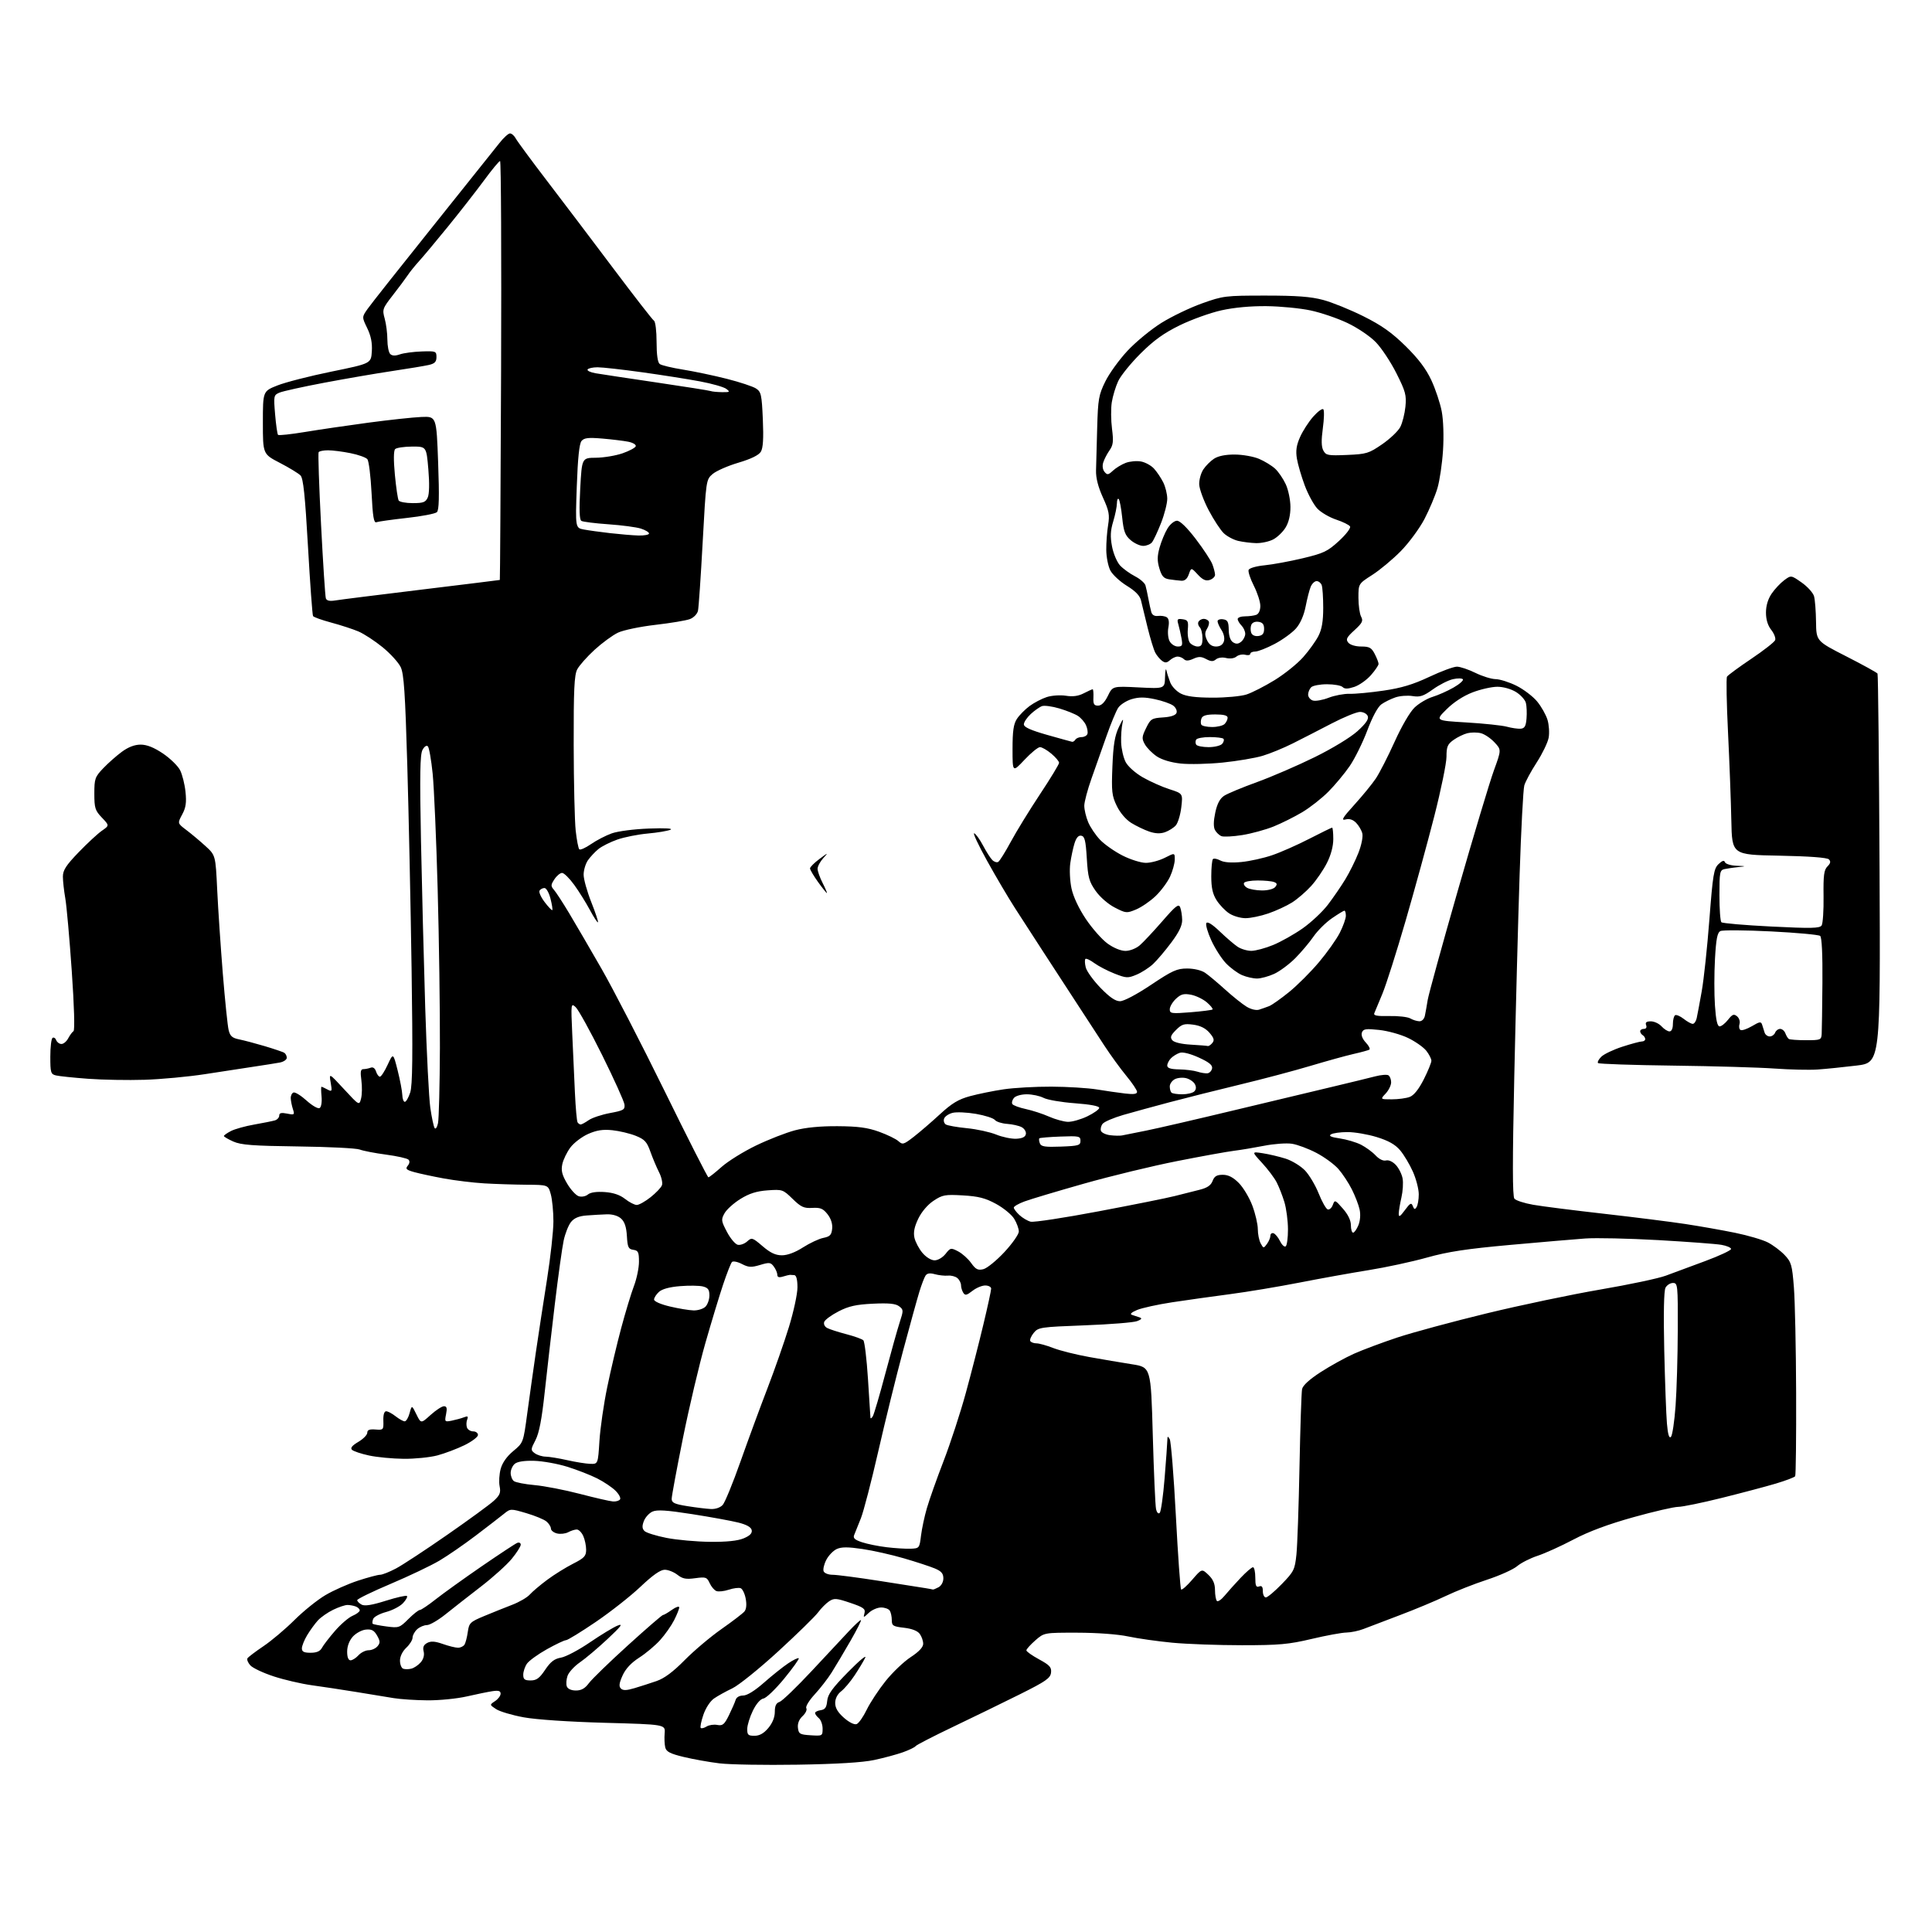 <?xml version="1.0" encoding="UTF-8" standalone="no"?>
<svg 
  version="1.1" 
  xmlns="http://www.w3.org/2000/svg" 
  xmlns:xlink="http://www.w3.org/1999/xlink" 
  xmlns:svg="http://www.w3.org/2000/svg"
  xmlns:rdf="http://www.w3.org/1999/02/22-rdf-syntax-ns#"
  xmlns:cc="http://creativecommons.org/ns#"
  xmlns:dc="http://purl.org/dc/elements/1.1/"
  viewBox="0 0 768 768"
  width="768"
  height="768"
>
<style>svg {background-color: white; }</style>"
<path stroke="none" fill="black" fill-rule="evenodd" d="M317.00,701.49C304.07,701.70 290.12,701.46 286.00,700.96C281.88,700.46 275.46,699.31 271.74,698.41C266.40,697.12 264.87,696.33 264.45,694.64C264.16,693.46 264.05,690.92 264.21,689.00C264.50,685.50 264.50,685.50 240.50,684.84C226.22,684.45 213.13,683.57 208.18,682.66C203.60,681.82 198.67,680.36 197.22,679.41C194.59,677.68 194.59,677.68 196.79,676.22C198.01,675.42 199.00,674.09 199.00,673.27C199.00,672.16 198.18,671.91 195.75,672.27C193.96,672.54 189.35,673.49 185.50,674.37C181.65,675.25 174.68,675.94 170.00,675.91C165.32,675.88 159.25,675.48 156.50,675.03C153.75,674.57 147.00,673.47 141.50,672.57C136.00,671.68 128.12,670.48 124.00,669.92C119.88,669.36 113.06,667.78 108.87,666.41C104.67,665.04 100.46,663.06 99.52,662.02C98.58,660.98 98.06,659.71 98.37,659.20C98.69,658.70 101.54,656.53 104.72,654.39C107.90,652.25 113.44,647.58 117.04,644.00C120.63,640.42 126.17,635.97 129.34,634.10C132.51,632.22 138.33,629.64 142.27,628.35C146.21,627.06 150.17,626.00 151.07,626.00C151.97,626.00 154.82,624.87 157.42,623.49C160.01,622.12 169.19,616.09 177.82,610.09C186.44,604.10 194.79,598.01 196.36,596.54C198.72,594.35 199.12,593.34 198.61,590.81C198.27,589.11 198.46,586.02 199.02,583.93C199.68,581.48 201.45,578.96 204.03,576.82C208.02,573.50 208.02,573.50 209.57,562.00C210.43,555.67 211.98,544.65 213.02,537.50C214.07,530.35 216.06,517.30 217.46,508.50C218.85,499.70 219.99,489.35 219.99,485.50C219.99,481.65 219.52,476.81 218.95,474.75C217.91,471.00 217.91,471.00 209.20,470.95C204.42,470.91 196.90,470.67 192.50,470.41C188.10,470.15 180.90,469.27 176.50,468.47C172.10,467.66 166.78,466.52 164.68,465.94C161.47,465.04 161.06,464.63 162.09,463.39C162.85,462.47 162.96,461.56 162.38,460.98C161.86,460.46 157.85,459.56 153.47,458.98C149.09,458.40 144.38,457.49 143.00,456.96C141.62,456.43 130.60,455.88 118.50,455.73C100.52,455.50 95.81,455.14 92.75,453.78C90.69,452.86 89.00,451.87 89.00,451.58C89.00,451.29 90.26,450.40 91.79,449.61C93.33,448.81 97.49,447.65 101.04,447.03C104.59,446.41 108.29,445.66 109.25,445.38C110.21,445.10 111.00,444.23 111.00,443.46C111.00,442.42 111.81,442.21 114.11,442.67C117.05,443.26 117.18,443.16 116.44,440.90C116.01,439.58 115.62,437.65 115.58,436.60C115.53,435.56 116.03,434.52 116.68,434.29C117.33,434.06 119.68,435.52 121.89,437.52C124.13,439.54 126.43,440.85 127.06,440.47C127.70,440.07 128.03,438.09 127.82,435.88C127.61,433.75 127.60,432.00 127.79,432.00C127.98,432.00 129.03,432.48 130.12,433.07C131.99,434.07 132.07,433.90 131.45,430.32C130.78,426.50 130.78,426.50 136.79,433.00C142.80,439.50 142.80,439.50 143.53,436.68C143.93,435.13 143.98,431.87 143.65,429.43C143.18,426.01 143.36,425.00 144.44,425.00C145.21,425.00 146.51,424.74 147.33,424.43C148.27,424.07 149.06,424.62 149.48,425.93C149.84,427.07 150.53,428.00 151.02,428.00C151.51,428.00 152.90,425.86 154.10,423.25C156.30,418.50 156.30,418.50 158.07,425.50C159.04,429.35 159.87,433.74 159.92,435.25C159.96,436.76 160.42,438.00 160.92,438.00C161.43,438.00 162.39,436.34 163.06,434.31C163.99,431.51 164.12,419.69 163.61,385.06C163.24,360.00 162.47,323.53 161.90,304.01C161.06,275.37 160.56,267.88 159.29,265.20C158.42,263.37 155.19,259.82 152.11,257.30C149.02,254.78 144.70,251.96 142.50,251.02C140.30,250.09 135.44,248.50 131.71,247.50C127.98,246.50 124.70,245.33 124.44,244.90C124.17,244.46 123.27,232.05 122.43,217.31C121.27,196.85 120.56,190.14 119.46,189.00C118.66,188.18 114.97,185.93 111.25,184.00C104.50,180.50 104.50,180.50 104.50,168.01C104.50,155.51 104.50,155.51 110.26,153.23C113.42,151.97 123.10,149.49 131.76,147.72C147.50,144.50 147.50,144.50 147.81,139.68C148.02,136.31 147.47,133.55 145.98,130.45C143.84,126.04 143.84,126.04 146.14,122.77C147.40,120.97 159.02,106.27 171.97,90.11C184.91,73.94 196.85,59.00 198.50,56.90C200.15,54.79 202.05,53.06 202.71,53.04C203.38,53.02 204.43,53.93 205.03,55.06C205.64,56.19 211.20,63.73 217.38,71.81C223.57,79.89 235.45,95.58 243.78,106.67C252.11,117.76 259.39,127.13 259.96,127.48C260.54,127.83 261.00,131.62 261.00,135.94C261.00,141.02 261.44,144.08 262.25,144.70C262.94,145.22 267.10,146.22 271.50,146.92C275.90,147.63 283.73,149.27 288.89,150.58C294.06,151.89 299.29,153.62 300.53,154.43C302.56,155.76 302.81,156.88 303.24,166.70C303.57,174.36 303.34,178.10 302.44,179.58C301.62,180.94 298.54,182.44 293.53,183.93C289.33,185.17 284.71,187.20 283.28,188.43C280.68,190.67 280.68,190.73 279.32,215.59C278.58,229.29 277.74,241.53 277.46,242.79C277.17,244.07 275.76,245.52 274.25,246.10C272.77,246.66 266.59,247.69 260.53,248.39C254.46,249.09 247.77,250.49 245.66,251.49C243.55,252.49 239.36,255.56 236.36,258.30C233.36,261.05 230.25,264.55 229.45,266.10C228.28,268.35 228.01,274.23 228.05,296.20C228.08,311.22 228.44,326.52 228.85,330.21C229.26,333.91 229.90,337.24 230.28,337.61C230.66,337.99 232.75,337.06 234.93,335.55C237.11,334.04 240.83,332.11 243.20,331.27C245.61,330.41 252.10,329.57 258.00,329.36C264.44,329.12 267.73,329.31 266.50,329.84C265.40,330.32 261.34,330.99 257.47,331.34C253.60,331.69 248.17,332.77 245.40,333.74C242.63,334.71 239.26,336.40 237.90,337.50C236.54,338.60 234.66,340.61 233.71,341.97C232.77,343.33 232.00,345.91 232.00,347.70C232.00,349.48 233.37,354.39 235.04,358.60C236.71,362.81 237.91,366.42 237.70,366.63C237.49,366.84 236.06,364.65 234.51,361.76C232.96,358.86 230.15,354.36 228.26,351.75C226.37,349.14 224.20,347.00 223.44,347.00C222.67,347.00 221.30,348.14 220.39,349.53C218.91,351.78 218.90,352.23 220.25,353.78C221.07,354.72 223.77,358.88 226.24,363.00C228.71,367.12 234.48,377.02 239.06,385.00C243.65,392.98 254.96,414.91 264.21,433.75C273.45,452.59 281.28,468.00 281.60,468.00C281.93,468.00 284.29,466.14 286.85,463.86C289.41,461.59 295.55,457.77 300.50,455.38C305.45,452.99 312.43,450.26 316.00,449.32C320.28,448.19 326.08,447.63 333.00,447.68C341.07,447.73 344.87,448.24 349.43,449.88C352.69,451.06 356.16,452.74 357.14,453.63C358.79,455.12 359.22,455.00 363.21,451.91C365.57,450.08 370.25,446.06 373.60,442.97C378.39,438.56 380.97,437.00 385.60,435.74C388.85,434.86 394.88,433.63 399.00,433.02C403.12,432.41 411.68,431.93 418.00,431.96C424.32,431.99 432.43,432.49 436.00,433.07C439.57,433.66 444.64,434.38 447.25,434.69C450.62,435.09 452.00,434.90 452.00,434.04C452.00,433.37 450.08,430.50 447.73,427.66C445.38,424.82 441.41,419.35 438.90,415.50C436.40,411.65 431.41,404.00 427.82,398.50C424.23,393.00 418.37,384.00 414.80,378.50C411.23,373.00 406.14,365.12 403.48,361.00C400.82,356.88 395.83,348.41 392.38,342.18C388.93,335.96 386.62,331.04 387.26,331.25C387.89,331.46 389.46,333.63 390.75,336.07C392.04,338.51 393.70,341.12 394.45,341.87C395.20,342.62 396.26,342.95 396.82,342.61C397.38,342.27 399.63,338.65 401.83,334.58C404.03,330.50 409.24,322.02 413.41,315.73C417.59,309.43 421.00,303.81 421.00,303.23C421.00,302.65 419.62,301.01 417.92,299.59C416.23,298.17 414.20,297.00 413.41,297.00C412.62,297.00 409.84,299.27 407.24,302.04C402.50,307.08 402.50,307.08 402.50,297.75C402.50,290.60 402.90,287.81 404.23,285.78C405.18,284.32 407.43,282.03 409.23,280.69C411.03,279.35 414.13,277.73 416.12,277.09C418.11,276.45 421.52,276.22 423.71,276.57C426.47,277.01 428.65,276.71 430.80,275.60C432.51,274.72 434.10,274.00 434.35,274.00C434.59,274.00 434.73,275.46 434.65,277.25C434.53,279.88 434.88,280.50 436.50,280.50C437.83,280.50 439.13,279.20 440.40,276.61C442.29,272.73 442.29,272.73 452.65,273.26C463.00,273.78 463.00,273.78 463.12,269.14C463.18,266.59 463.43,265.40 463.67,266.50C463.91,267.60 464.60,269.76 465.20,271.30C465.79,272.84 467.68,274.82 469.38,275.70C471.58,276.83 475.27,277.31 481.99,277.33C487.22,277.35 493.30,276.78 495.50,276.07C497.70,275.36 502.74,272.78 506.70,270.35C510.66,267.91 515.77,263.80 518.05,261.21C520.34,258.62 523.06,254.83 524.10,252.79C525.46,250.13 526.00,246.97 526.00,241.62C526.00,237.52 525.73,233.45 525.39,232.58C525.06,231.71 524.15,231.00 523.37,231.00C522.59,231.00 521.54,232.01 521.02,233.25C520.51,234.49 519.60,238.01 519.01,241.08C518.33,244.58 516.91,247.83 515.21,249.78C513.72,251.49 509.90,254.27 506.73,255.95C503.55,257.63 500.07,259.00 498.98,259.00C497.89,259.00 497.00,259.41 497.00,259.91C497.00,260.40 496.10,260.58 494.99,260.29C493.89,260.00 492.32,260.32 491.51,260.99C490.64,261.72 488.95,261.95 487.42,261.57C485.91,261.19 484.20,261.42 483.37,262.11C482.25,263.04 481.39,263.01 479.47,261.99C477.52,260.94 476.47,260.92 474.36,261.88C472.50,262.73 471.38,262.78 470.65,262.05C470.07,261.47 468.94,261.00 468.13,261.00C467.32,261.00 465.95,261.64 465.08,262.42C463.85,263.53 463.15,263.59 461.91,262.67C461.04,262.03 459.84,260.58 459.24,259.45C458.64,258.33 457.26,253.83 456.18,249.45C455.10,245.08 453.93,240.25 453.58,238.73C453.14,236.81 451.41,235.00 447.95,232.87C445.20,231.18 442.24,228.43 441.37,226.76C440.51,225.08 439.78,221.42 439.76,218.61C439.73,215.80 440.06,211.36 440.49,208.74C441.15,204.65 440.86,203.10 438.42,197.74C436.52,193.56 435.61,190.01 435.69,187.00C435.76,184.53 435.96,176.88 436.15,170.00C436.47,158.64 436.76,156.97 439.37,151.66C440.94,148.45 444.93,142.94 448.23,139.41C451.53,135.88 457.58,130.91 461.67,128.36C465.76,125.81 473.02,122.32 477.81,120.61C486.20,117.61 487.07,117.50 503.00,117.50C515.54,117.50 521.06,117.92 526.00,119.24C529.58,120.20 536.77,123.12 542.00,125.73C549.21,129.33 553.24,132.18 558.73,137.57C563.81,142.57 566.85,146.58 568.97,151.12C570.63,154.67 572.49,160.26 573.11,163.54C573.77,167.04 573.98,173.44 573.62,179.04C573.29,184.29 572.30,191.04 571.41,194.04C570.53,197.04 568.20,202.57 566.24,206.33C564.27,210.09 560.03,215.84 556.82,219.10C553.60,222.37 548.50,226.62 545.48,228.55C540.00,232.06 540.00,232.06 540.00,237.60C540.00,240.64 540.48,244.03 541.06,245.12C541.97,246.81 541.56,247.63 538.41,250.52C535.27,253.39 534.89,254.16 535.97,255.46C536.71,256.36 538.85,257.00 541.10,257.00C544.35,257.00 545.19,257.46 546.47,259.95C547.31,261.57 548.00,263.36 548.00,263.92C548.00,264.47 546.63,266.49 544.95,268.40C543.27,270.31 540.31,272.40 538.36,273.05C535.77,273.90 534.52,273.92 533.71,273.11C533.10,272.50 530.31,272.00 527.50,272.00C524.69,272.00 521.86,272.54 521.20,273.20C520.54,273.86 520.00,275.18 520.00,276.13C520.00,277.09 520.85,278.14 521.89,278.47C522.93,278.80 525.74,278.30 528.14,277.37C530.54,276.44 534.30,275.74 536.50,275.80C538.70,275.87 544.77,275.30 550.00,274.53C557.07,273.50 561.71,272.10 568.15,269.07C572.90,266.83 577.85,265.00 579.15,265.01C580.44,265.01 583.75,266.13 586.50,267.48C589.25,268.83 592.87,269.95 594.55,269.97C596.23,269.99 599.95,271.17 602.81,272.59C605.66,274.01 609.37,276.83 611.03,278.84C612.69,280.85 614.55,284.14 615.16,286.15C615.76,288.16 615.97,291.37 615.61,293.28C615.25,295.20 613.10,299.63 610.84,303.13C608.57,306.63 606.36,310.73 605.93,312.24C605.50,313.75 604.66,329.72 604.07,347.74C603.47,365.76 602.52,401.81 601.95,427.85C601.21,461.86 601.22,475.56 602.00,476.50C602.60,477.22 605.97,478.31 609.49,478.92C613.01,479.54 625.70,481.15 637.70,482.50C649.69,483.86 664.23,485.69 670.00,486.57C675.77,487.45 684.66,489.02 689.74,490.06C694.83,491.10 700.68,492.82 702.74,493.88C704.81,494.95 707.81,497.20 709.41,498.88C712.07,501.68 712.40,502.82 713.10,511.73C713.53,517.10 713.93,536.02 713.99,553.76C714.05,571.50 713.88,586.38 713.61,586.82C713.34,587.25 709.83,588.58 705.81,589.78C701.79,590.97 692.12,593.53 684.32,595.47C676.52,597.41 668.77,599.00 667.10,599.00C665.43,599.00 657.41,600.85 649.28,603.12C639.32,605.90 631.57,608.78 625.50,611.98C620.55,614.59 614.12,617.50 611.22,618.45C608.31,619.40 604.65,621.26 603.08,622.58C601.52,623.90 596.11,626.33 591.06,627.98C586.02,629.63 578.66,632.53 574.70,634.43C570.74,636.33 562.55,639.75 556.50,642.03C550.45,644.31 543.92,646.80 542.00,647.55C540.08,648.30 537.03,648.93 535.24,648.96C533.45,648.98 527.22,650.12 521.40,651.50C512.27,653.66 508.48,654.00 493.66,654.00C484.22,654.00 471.77,653.55 466.00,653.00C460.23,652.45 452.35,651.34 448.50,650.52C444.37,649.64 436.09,649.03 428.28,649.02C415.07,649.00 415.07,649.00 411.53,652.10C409.59,653.81 408.00,655.58 408.00,656.04C408.00,656.50 410.27,658.11 413.05,659.62C417.31,661.94 418.05,662.77 417.80,664.92C417.54,667.10 415.72,668.37 405.45,673.49C398.82,676.79 386.89,682.61 378.95,686.40C371.00,690.20 364.26,693.67 363.96,694.12C363.66,694.57 361.41,695.66 358.96,696.54C356.51,697.42 351.35,698.81 347.50,699.63C342.85,700.62 332.61,701.24 317.00,701.49zM299.91,690.00C301.93,690.00 303.61,689.06 305.41,686.92C307.07,684.95 308.00,682.64 308.00,680.49C308.00,678.09 308.53,676.97 309.88,676.54C310.91,676.21 316.64,670.69 322.63,664.28C328.61,657.86 335.32,650.67 337.55,648.31C339.78,645.94 341.88,644.00 342.22,644.00C342.56,644.00 340.70,647.71 338.09,652.25C335.47,656.79 332.10,662.47 330.58,664.87C329.07,667.27 326.03,671.18 323.83,673.57C321.62,675.97 320.14,678.41 320.52,679.03C320.90,679.65 320.24,681.06 319.05,682.17C317.64,683.48 316.99,685.12 317.19,686.84C317.47,689.25 317.94,689.53 322.25,689.80C326.91,690.10 327.00,690.05 327.00,687.18C327.00,685.56 326.32,683.68 325.50,683.00C324.68,682.32 324.00,681.39 324.00,680.95C324.00,680.50 325.01,680.00 326.25,679.82C327.99,679.57 328.57,678.74 328.82,676.14C329.07,673.50 330.84,671.06 337.14,664.64C341.54,660.16 344.59,657.62 343.92,659.00C343.25,660.38 341.36,663.52 339.71,666.00C338.07,668.48 335.66,671.33 334.36,672.33C332.87,673.49 332.00,675.21 332.00,676.98C332.00,678.94 333.06,680.72 335.50,682.87C337.57,684.68 339.62,685.70 340.53,685.35C341.37,685.03 343.17,682.46 344.54,679.63C345.91,676.81 349.29,671.68 352.05,668.23C354.82,664.78 359.30,660.51 362.02,658.73C365.27,656.61 366.97,654.80 366.98,653.44C366.99,652.31 366.38,650.54 365.62,649.50C364.74,648.29 362.51,647.42 359.37,647.06C354.99,646.56 354.50,646.25 354.50,644.00C354.50,642.62 354.14,640.94 353.69,640.25C353.25,639.56 351.70,639.00 350.26,639.00C348.81,639.00 346.62,639.95 345.38,641.11C343.20,643.16 343.14,643.17 343.65,641.24C344.09,639.54 343.24,638.93 338.00,637.16C332.50,635.30 331.58,635.23 329.61,636.52C328.39,637.32 326.41,639.31 325.20,640.95C323.99,642.59 316.85,649.56 309.34,656.45C301.82,663.34 293.61,669.96 291.09,671.15C288.56,672.35 285.30,674.16 283.84,675.17C282.31,676.23 280.51,678.98 279.60,681.67C278.72,684.24 278.25,686.58 278.55,686.88C278.85,687.18 279.89,686.93 280.87,686.32C281.84,685.71 283.76,685.42 285.14,685.69C287.27,686.09 287.94,685.54 289.77,681.83C290.94,679.45 292.13,676.71 292.42,675.75C292.73,674.70 293.92,674.00 295.41,674.00C296.96,674.00 300.05,672.09 303.69,668.88C306.89,666.06 311.20,662.62 313.27,661.23C315.34,659.84 317.25,658.92 317.51,659.18C317.77,659.44 315.17,663.07 311.74,667.26C308.31,671.44 304.60,675.01 303.50,675.18C302.28,675.38 300.63,677.26 299.29,680.00C298.08,682.48 297.06,685.74 297.04,687.25C297.01,689.63 297.39,690.00 299.91,690.00zM228.94,672.00C231.09,672.00 232.55,671.18 234.08,669.10C235.26,667.50 242.22,660.75 249.55,654.10C256.88,647.44 263.17,642.00 263.53,642.00C263.90,642.00 265.50,641.07 267.10,639.93C268.69,638.79 270.00,638.36 270.00,638.97C270.00,639.58 269.08,641.88 267.96,644.08C266.83,646.29 264.33,649.84 262.40,651.97C260.47,654.11 256.73,657.25 254.09,658.94C250.89,660.99 248.69,663.36 247.48,666.04C246.13,669.05 245.95,670.35 246.80,671.20C247.65,672.05 249.02,672.02 252.22,671.07C254.57,670.37 258.52,669.10 261.00,668.24C264.09,667.18 267.58,664.58 272.16,659.93C275.82,656.22 282.40,650.66 286.78,647.59C291.16,644.52 295.28,641.37 295.93,640.58C296.68,639.68 296.87,637.81 296.43,635.50C296.06,633.49 295.15,631.61 294.41,631.33C293.68,631.05 291.56,631.32 289.69,631.94C287.83,632.55 285.62,632.79 284.79,632.47C283.95,632.15 282.74,630.73 282.10,629.31C281.01,626.94 280.57,626.79 276.36,627.36C272.69,627.87 271.31,627.60 269.27,625.99C267.87,624.90 265.61,624.00 264.23,624.00C262.52,624.00 259.50,626.12 254.61,630.75C250.70,634.46 242.69,640.76 236.82,644.75C230.95,648.74 225.63,652.00 224.99,652.00C224.35,652.00 220.94,653.62 217.41,655.59C213.88,657.56 210.32,660.14 209.49,661.31C208.67,662.49 208.00,664.47 208.00,665.72C208.00,667.57 208.55,668.00 210.93,668.00C213.27,668.00 214.45,667.14 216.71,663.76C218.88,660.53 220.39,659.38 223.03,658.93C224.94,658.60 230.10,655.87 234.50,652.86C238.90,649.86 243.85,646.86 245.50,646.20C247.84,645.26 246.95,646.44 241.50,651.54C237.65,655.14 232.71,659.32 230.51,660.82C228.32,662.33 226.12,664.73 225.61,666.16C225.11,667.59 224.98,669.49 225.32,670.38C225.70,671.38 227.10,672.00 228.94,672.00zM163.50,663.32C164.60,663.05 166.28,661.92 167.24,660.81C168.34,659.54 168.77,657.94 168.41,656.48C167.99,654.80 168.38,653.87 169.82,653.09C171.31,652.30 172.91,652.41 176.04,653.51C178.35,654.33 181.07,655.00 182.07,655.00C183.07,655.00 184.23,654.44 184.66,653.75C185.08,653.06 185.67,650.79 185.96,648.69C186.47,645.13 186.89,644.73 192.50,642.39C195.80,641.02 200.80,639.01 203.61,637.93C206.43,636.85 209.58,635.01 210.61,633.85C211.65,632.68 214.77,630.05 217.54,627.99C220.31,625.93 224.93,623.06 227.79,621.61C232.29,619.33 233.00,618.56 233.00,616.03C233.00,614.42 232.48,611.95 231.84,610.55C231.20,609.15 230.05,608.00 229.27,608.00C228.50,608.00 226.96,608.49 225.84,609.09C224.73,609.68 222.73,609.90 221.41,609.57C220.08,609.23 219.00,608.37 219.00,607.64C219.00,606.91 218.21,605.64 217.25,604.83C216.29,604.01 212.67,602.52 209.21,601.50C202.93,599.66 202.93,599.66 200.21,601.86C198.72,603.07 193.72,606.92 189.10,610.43C184.48,613.94 177.98,618.42 174.65,620.39C171.32,622.36 162.61,626.51 155.29,629.61C147.98,632.70 142.00,635.62 142.00,636.08C142.00,636.55 142.79,637.35 143.75,637.87C144.97,638.52 147.87,638.06 153.35,636.33C157.66,634.97 161.45,634.12 161.77,634.43C162.08,634.75 161.38,636.03 160.20,637.29C159.02,638.54 156.00,640.12 153.49,640.79C150.99,641.46 148.67,642.70 148.34,643.55C148.02,644.39 147.93,645.26 148.14,645.48C148.36,645.69 150.83,646.17 153.62,646.54C158.51,647.19 158.86,647.08 162.32,643.61C164.31,641.62 166.36,640.00 166.88,640.00C167.40,640.00 170.22,638.10 173.16,635.78C176.10,633.46 184.30,627.57 191.39,622.69C198.48,617.82 204.89,613.59 205.64,613.31C206.39,613.02 207.00,613.35 207.00,614.04C207.00,614.73 205.40,617.25 203.44,619.64C201.48,622.03 195.97,627.00 191.19,630.68C186.41,634.36 180.09,639.31 177.14,641.68C174.18,644.06 170.84,646.00 169.71,646.00C168.58,646.00 166.83,646.74 165.83,647.65C164.82,648.57 164.00,650.06 164.00,650.98C164.00,651.90 162.88,653.71 161.50,655.00C160.01,656.40 159.00,658.46 159.00,660.09C159.00,661.60 159.56,663.06 160.25,663.33C160.94,663.60 162.40,663.60 163.50,663.32zM139.35,660.00C140.08,660.00 141.50,659.10 142.50,658.00C143.50,656.90 145.31,656.00 146.53,656.00C147.75,656.00 149.35,655.28 150.08,654.40C151.18,653.07 151.15,652.37 149.89,650.15C148.70,648.08 147.73,647.56 145.43,647.79C143.82,647.94 141.49,649.21 140.25,650.59C138.84,652.17 138.00,654.40 138.00,656.56C138.00,658.77 138.48,660.00 139.35,660.00zM123.46,657.00C125.87,657.00 127.25,656.41 127.97,655.05C128.54,653.98 130.88,650.94 133.17,648.30C135.45,645.66 138.60,642.96 140.16,642.30C141.72,641.64 143.00,640.67 143.00,640.16C143.00,639.64 142.29,638.94 141.42,638.61C140.55,638.27 139.06,638.00 138.11,638.00C137.15,638.00 134.60,638.86 132.44,639.91C130.27,640.96 127.53,642.87 126.35,644.16C125.18,645.45 123.26,648.08 122.11,650.00C120.95,651.92 120.01,654.29 120.00,655.25C120.00,656.58 120.83,657.00 123.46,657.00zM486.80,634.32C488.08,632.77 490.93,629.59 493.14,627.25C495.35,624.91 497.57,623.00 498.08,623.00C498.59,623.00 499.00,624.85 499.00,627.11C499.00,630.35 499.32,631.09 500.50,630.64C501.58,630.22 502.00,630.75 502.00,632.53C502.00,633.89 502.54,635.00 503.19,635.00C503.85,635.00 506.70,632.61 509.53,629.69C514.35,624.72 514.72,623.97 515.35,617.95C515.72,614.42 516.27,598.70 516.57,583.02C516.88,567.33 517.34,553.47 517.59,552.21C517.89,550.73 520.50,548.34 525.00,545.43C528.81,542.97 534.76,539.68 538.22,538.13C541.67,536.59 549.45,533.68 555.50,531.67C561.55,529.67 577.52,525.35 591.00,522.08C604.48,518.81 624.79,514.55 636.15,512.61C647.51,510.67 659.21,508.20 662.15,507.11C665.09,506.02 672.15,503.41 677.83,501.30C683.52,499.19 688.15,497.02 688.13,496.48C688.10,495.94 686.38,495.20 684.29,494.84C682.21,494.47 670.89,493.63 659.15,492.96C647.41,492.30 634.36,492.01 630.15,492.32C625.94,492.62 612.48,493.78 600.24,494.88C582.97,496.44 575.56,497.57 567.24,499.90C561.33,501.56 550.88,503.81 544.00,504.91C537.12,506.01 524.75,508.24 516.50,509.86C508.25,511.47 495.88,513.54 489.00,514.44C482.12,515.34 471.77,516.80 466.00,517.67C460.23,518.55 453.93,519.93 452.00,520.74C449.72,521.71 449.02,522.39 450.00,522.69C450.82,522.95 452.18,523.39 453.00,523.68C454.10,524.06 453.83,524.46 452.00,525.17C450.62,525.71 441.24,526.46 431.15,526.84C413.53,527.51 412.71,527.63 410.90,529.87C409.86,531.16 409.26,532.61 409.56,533.10C409.87,533.60 410.97,534.00 412.02,534.00C413.07,534.00 416.08,534.84 418.71,535.87C421.35,536.89 427.77,538.50 433.00,539.44C438.23,540.38 445.88,541.67 450.00,542.32C457.50,543.50 457.50,543.50 458.25,570.50C458.66,585.35 459.25,598.58 459.55,599.89C459.88,601.31 460.48,601.92 461.01,601.39C461.50,600.90 462.38,594.69 462.95,587.60C463.53,580.51 464.01,573.76 464.03,572.60C464.06,570.84 464.21,570.76 464.98,572.07C465.49,572.94 466.59,586.61 467.42,602.46C468.25,618.31 469.20,631.53 469.51,631.84C469.83,632.16 471.81,630.42 473.91,627.98C477.74,623.54 477.74,623.54 480.35,626.02C482.21,627.78 482.97,629.53 482.98,632.08C482.99,634.05 483.33,636.00 483.74,636.41C484.15,636.81 485.52,635.87 486.80,634.32zM370.82,631.86C370.99,631.94 372.00,631.53 373.07,630.96C374.19,630.36 375.00,628.88 375.00,627.41C375.00,625.49 374.19,624.56 371.57,623.47C369.68,622.68 364.17,620.87 359.32,619.46C354.47,618.04 347.04,616.37 342.82,615.75C337.06,614.90 334.51,614.90 332.62,615.76C331.23,616.40 329.37,618.32 328.48,620.05C327.58,621.77 327.10,623.81 327.40,624.59C327.70,625.38 329.29,626.00 331.00,626.00C332.68,626.00 341.14,627.11 349.78,628.46C358.43,629.82 366.62,631.10 368.00,631.33C369.38,631.55 370.64,631.79 370.82,631.86zM362.00,615.64C365.43,615.50 365.51,615.40 366.11,610.48C366.45,607.71 367.50,602.76 368.46,599.48C369.41,596.19 372.39,587.77 375.09,580.78C377.79,573.78 381.76,561.63 383.91,553.78C386.06,545.92 389.21,533.65 390.91,526.50C392.62,519.35 394.01,512.94 394.00,512.25C394.00,511.56 392.94,511.00 391.63,511.00C390.33,511.00 388.04,511.97 386.54,513.15C384.28,514.92 383.65,515.06 382.92,513.90C382.43,513.13 382.02,511.77 382.02,510.87C382.01,509.98 381.35,508.70 380.55,508.04C379.76,507.38 378.07,506.95 376.80,507.08C375.54,507.20 373.21,506.95 371.64,506.52C369.61,505.96 368.53,506.13 367.89,507.11C367.40,507.88 366.30,510.75 365.46,513.50C364.61,516.25 361.69,526.83 358.97,537.00C356.24,547.17 351.81,565.17 349.11,577.00C346.41,588.83 343.31,600.75 342.23,603.50C341.14,606.25 339.94,609.24 339.56,610.15C339.02,611.42 339.73,612.09 342.68,613.07C344.78,613.77 349.20,614.66 352.50,615.05C355.80,615.45 360.07,615.71 362.00,615.64zM282.28,612.90C288.85,612.97 293.23,612.51 295.61,611.52C298.08,610.49 299.05,609.50 298.82,608.27C298.59,607.08 296.83,606.08 293.49,605.24C290.74,604.55 282.48,603.04 275.11,601.89C264.93,600.30 261.16,600.06 259.34,600.89C258.03,601.49 256.50,603.18 255.94,604.66C255.18,606.65 255.25,607.67 256.21,608.62C256.92,609.31 260.88,610.54 265.00,611.35C269.12,612.15 276.90,612.85 282.28,612.90zM282.60,599.86C284.43,599.94 286.34,599.28 287.29,598.23C288.17,597.26 291.35,589.50 294.36,580.98C297.37,572.47 302.17,559.42 305.03,552.00C307.89,544.58 311.75,533.55 313.61,527.50C315.47,521.45 317.00,514.36 317.00,511.75C317.00,508.68 316.56,506.96 315.75,506.88C315.06,506.82 314.27,506.76 314.00,506.77C313.73,506.77 312.49,507.08 311.25,507.45C309.68,507.93 309.00,507.72 309.00,506.76C309.00,506.00 308.38,504.53 307.62,503.50C306.38,501.80 305.83,501.73 302.14,502.84C298.65,503.88 297.56,503.83 294.90,502.45C293.18,501.56 291.41,501.21 290.97,501.66C290.53,502.12 288.97,506.10 287.49,510.50C286.01,514.90 282.81,525.45 280.38,533.95C277.95,542.45 273.95,559.41 271.48,571.65C269.02,583.88 267.00,594.76 267.00,595.81C267.00,597.38 268.11,597.90 273.25,598.72C276.69,599.27 280.89,599.78 282.60,599.86zM243.69,596.86C244.90,596.94 246.16,596.55 246.49,596.01C246.83,595.46 246.02,593.92 244.68,592.59C243.34,591.25 240.06,589.05 237.38,587.69C234.69,586.34 229.35,584.25 225.50,583.06C221.65,581.86 215.75,580.80 212.39,580.70C208.47,580.58 205.70,581.01 204.64,581.88C203.74,582.63 203.00,584.26 203.00,585.50C203.00,586.74 203.56,588.20 204.25,588.74C204.94,589.28 208.65,590.01 212.50,590.35C216.35,590.69 224.45,592.26 230.50,593.84C236.55,595.42 242.49,596.78 243.69,596.86zM234.60,581.90C237.71,582.00 237.71,582.00 238.29,572.75C238.62,567.66 240.00,558.09 241.37,551.48C242.73,544.87 245.23,534.30 246.92,527.98C248.61,521.67 250.89,514.13 251.99,511.24C253.10,508.35 254.00,503.99 254.00,501.56C254.00,497.74 253.70,497.10 251.75,496.82C249.80,496.54 249.46,495.82 249.20,491.36C248.99,487.76 248.30,485.68 246.90,484.41C245.65,483.28 243.50,482.64 241.20,482.71C239.16,482.78 235.55,482.98 233.16,483.17C230.13,483.40 228.27,484.18 226.99,485.76C225.98,487.01 224.67,490.31 224.07,493.11C223.47,495.90 221.89,507.26 220.56,518.34C219.23,529.43 217.41,545.25 216.52,553.50C215.37,564.19 214.32,569.64 212.87,572.45C210.92,576.22 210.91,576.46 212.60,577.70C213.58,578.41 215.53,579.02 216.94,579.04C218.35,579.07 222.20,579.70 225.50,580.44C228.80,581.19 232.90,581.84 234.60,581.90zM160.50,579.90C156.10,579.86 149.90,579.27 146.73,578.59C143.55,577.91 140.48,576.88 139.91,576.31C139.19,575.59 139.97,574.63 142.44,573.17C144.40,572.01 146.00,570.38 146.00,569.53C146.00,568.41 146.88,568.06 149.25,568.25C152.40,568.49 152.50,568.39 152.39,564.75C152.31,562.39 152.73,561.00 153.50,561.00C154.18,561.00 155.87,561.90 157.27,563.00C158.67,564.10 160.29,565.00 160.88,565.00C161.46,565.00 162.34,563.54 162.82,561.75C163.70,558.50 163.70,558.50 165.52,562.21C167.34,565.93 167.34,565.93 171.17,562.46C173.28,560.56 175.67,559.00 176.48,559.00C177.60,559.00 177.80,559.76 177.32,562.16C176.71,565.21 176.79,565.29 179.59,564.73C181.19,564.40 183.37,563.81 184.42,563.40C185.95,562.80 186.22,562.99 185.70,564.33C185.35,565.25 185.32,566.67 185.64,567.50C185.95,568.33 187.07,569.00 188.11,569.00C189.15,569.00 190.00,569.64 190.00,570.43C190.00,571.21 187.58,573.04 184.62,574.49C181.66,575.93 176.82,577.76 173.87,578.55C170.92,579.33 164.90,579.94 160.50,579.90zM664.22,571.18C664.79,570.61 665.62,565.05 666.07,558.82C666.52,552.60 666.91,539.06 666.94,528.75C667.00,510.76 666.92,510.00 665.04,510.00C663.95,510.00 662.62,510.85 662.06,511.89C661.42,513.09 661.24,522.13 661.56,536.64C661.85,549.21 662.33,562.36 662.63,565.86C663.01,570.25 663.50,571.90 664.22,571.18zM346.96,562.97C347.45,562.13 349.70,554.48 351.95,545.97C354.21,537.46 356.78,528.29 357.66,525.59C359.19,520.91 359.18,520.60 357.39,519.25C355.99,518.20 353.30,517.94 347.00,518.24C340.32,518.56 337.40,519.21 333.37,521.28C330.56,522.72 327.99,524.60 327.66,525.44C327.32,526.33 327.80,527.36 328.80,527.89C329.74,528.40 333.16,529.50 336.40,530.35C339.64,531.19 342.69,532.29 343.19,532.79C343.69,533.29 344.52,540.18 345.03,548.10C345.54,556.02 345.98,562.95 346.01,563.50C346.04,564.05 346.46,563.81 346.96,562.97zM275.68,520.91C277.43,520.96 279.56,520.29 280.43,519.43C281.29,518.56 282.00,516.55 282.00,514.95C282.00,512.65 281.45,511.90 279.41,511.39C277.99,511.03 273.92,510.97 270.37,511.26C266.18,511.59 263.22,512.40 261.95,513.54C260.88,514.52 260.00,515.88 260.00,516.59C260.00,517.33 262.62,518.48 266.25,519.34C269.69,520.16 273.93,520.86 275.68,520.91zM390.87,504.53C392.32,504.19 396.09,501.13 399.25,497.74C402.41,494.34 405.00,490.65 405.00,489.53C404.99,488.41 404.17,486.15 403.16,484.50C402.16,482.85 398.91,480.18 395.95,478.57C391.69,476.25 388.96,475.55 382.78,475.19C375.69,474.78 374.64,474.97 371.12,477.31C368.79,478.84 366.36,481.69 365.04,484.42C363.48,487.64 363.03,489.86 363.50,492.01C363.87,493.68 365.30,496.39 366.67,498.02C368.14,499.76 370.15,501.00 371.52,501.00C372.83,501.00 374.73,499.88 375.87,498.44C377.80,495.99 378.00,495.95 380.86,497.43C382.50,498.28 384.83,500.36 386.04,502.06C387.85,504.60 388.72,505.04 390.87,504.53zM310.84,499.00C313.04,499.00 316.13,497.84 319.21,495.86C321.90,494.14 325.54,492.43 327.30,492.08C329.95,491.54 330.55,490.91 330.80,488.41C330.99,486.48 330.32,484.41 328.95,482.66C327.18,480.42 326.11,479.97 322.89,480.16C319.56,480.36 318.41,479.83 315.07,476.57C311.26,472.85 311.00,472.76 305.16,473.18C300.77,473.50 297.86,474.41 294.35,476.59C291.71,478.22 288.86,480.78 288.02,482.28C286.60,484.82 286.67,485.33 289.00,489.75C290.38,492.36 292.32,494.65 293.32,494.83C294.33,495.02 296.00,494.41 297.03,493.47C298.82,491.85 299.12,491.94 303.14,495.38C306.24,498.04 308.29,499.00 310.84,499.00zM503.63,494.49C504.38,493.46 505.00,491.99 505.00,491.23C505.00,490.46 505.56,490.02 506.25,490.24C506.94,490.46 508.09,491.86 508.81,493.34C509.54,494.83 510.55,495.78 511.06,495.46C511.58,495.14 512.00,492.10 511.99,488.69C511.98,485.29 511.34,480.41 510.57,477.85C509.79,475.30 508.41,471.76 507.49,469.99C506.58,468.22 503.96,464.74 501.67,462.26C497.51,457.74 497.51,457.74 502.00,458.44C504.48,458.82 508.56,459.79 511.08,460.59C513.59,461.39 517.04,463.50 518.75,465.27C520.45,467.05 522.90,471.17 524.20,474.43C525.50,477.69 527.11,480.54 527.78,480.76C528.45,480.98 529.37,480.18 529.81,478.98C530.59,476.87 530.72,476.92 533.81,480.44C535.86,482.77 537.00,485.13 537.00,487.03C537.00,488.67 537.40,490.00 537.88,490.00C538.36,490.00 539.30,488.68 539.97,487.07C540.70,485.31 540.90,482.81 540.47,480.82C540.08,478.99 538.68,475.38 537.38,472.79C536.07,470.19 533.67,466.55 532.04,464.70C530.41,462.84 526.47,459.95 523.29,458.29C520.10,456.62 515.73,454.99 513.56,454.66C511.39,454.33 506.44,454.69 502.56,455.45C498.68,456.21 493.25,457.12 490.50,457.46C487.75,457.80 477.57,459.64 467.88,461.56C458.18,463.47 441.53,467.50 430.88,470.52C420.22,473.54 409.59,476.72 407.25,477.59C404.91,478.45 403.00,479.56 403.00,480.04C403.00,480.53 404.00,481.86 405.23,483.00C406.46,484.14 408.47,485.33 409.70,485.64C410.94,485.95 423.10,484.10 436.72,481.52C450.35,478.95 463.98,476.22 467.00,475.44C470.02,474.67 474.43,473.56 476.79,472.97C479.89,472.20 481.35,471.22 482.02,469.45C482.73,467.57 483.68,467.00 486.08,467.00C488.27,467.00 490.17,467.97 492.44,470.25C494.22,472.04 496.65,476.10 497.84,479.29C499.03,482.47 500.00,486.66 500.00,488.60C500.00,490.54 500.51,493.08 501.13,494.25C502.23,496.29 502.31,496.30 503.63,494.49zM558.47,481.04C560.57,478.19 561.04,477.95 561.61,479.43C562.14,480.81 562.45,480.89 563.12,479.83C563.59,479.10 563.98,476.83 563.98,474.78C563.99,472.73 562.95,468.68 561.66,465.78C560.37,462.88 558.09,459.05 556.58,457.27C554.63,454.96 551.98,453.46 547.32,452.02C543.73,450.91 538.47,450.01 535.64,450.02C532.82,450.02 529.86,450.43 529.08,450.93C528.08,451.56 529.11,452.04 532.58,452.54C535.29,452.94 539.08,454.06 541.00,455.03C542.92,456.01 545.54,457.92 546.82,459.29C548.22,460.79 549.86,461.59 550.95,461.30C552.01,461.02 553.63,461.76 554.87,463.09C556.03,464.33 557.23,466.73 557.55,468.43C557.87,470.12 557.66,473.52 557.09,476.00C556.52,478.48 556.04,481.37 556.02,482.44C556.01,483.98 556.52,483.68 558.47,481.04zM253.11,478.99C254.00,479.00 256.47,477.61 258.61,475.92C260.75,474.22 262.79,472.09 263.13,471.17C263.48,470.25 262.97,467.93 261.99,466.00C261.01,464.07 259.46,460.40 258.55,457.84C257.15,453.88 256.27,452.92 252.70,451.49C250.39,450.57 246.21,449.57 243.42,449.28C239.64,448.89 237.19,449.27 233.81,450.76C231.32,451.86 228.14,454.28 226.75,456.13C225.36,457.98 223.91,460.97 223.53,462.77C222.99,465.32 223.40,467.01 225.42,470.45C226.84,472.88 228.93,475.16 230.05,475.52C231.21,475.88 232.79,475.59 233.70,474.83C234.73,473.98 237.15,473.63 240.39,473.86C243.82,474.10 246.44,474.99 248.48,476.60C250.14,477.91 252.23,478.98 253.11,478.99zM421.73,455.79C428.74,455.53 429.50,455.30 429.50,453.50C429.50,451.64 428.93,451.52 421.54,451.80C417.16,451.96 413.39,452.28 413.16,452.50C412.94,452.73 413.03,453.63 413.36,454.50C413.86,455.80 415.39,456.03 421.73,455.79zM403.99,452.67C406.38,452.55 407.58,451.97 407.80,450.82C407.98,449.89 407.23,448.66 406.14,448.07C405.04,447.49 402.43,446.90 400.33,446.76C398.22,446.61 396.04,445.91 395.48,445.20C394.91,444.48 391.53,443.40 387.95,442.78C384.37,442.17 380.20,441.98 378.68,442.37C377.16,442.75 375.64,443.77 375.31,444.63C374.98,445.49 375.29,446.56 375.99,447.00C376.70,447.43 380.48,448.10 384.39,448.48C388.30,448.86 393.52,450.00 396.00,451.01C398.48,452.02 402.07,452.76 403.99,452.67zM446.00,451.36C446.82,451.20 451.10,450.35 455.50,449.46C459.90,448.58 475.65,444.94 490.50,441.37C505.35,437.81 523.12,433.56 530.00,431.93C536.88,430.29 544.38,428.47 546.67,427.87C548.97,427.27 551.33,427.08 551.92,427.45C552.51,427.82 553.00,429.07 553.00,430.24C553.00,431.41 552.02,433.41 550.83,434.69C548.65,437.00 548.65,437.00 553.26,437.00C555.80,437.00 559.01,436.57 560.40,436.04C562.06,435.41 563.98,432.99 565.97,429.07C567.64,425.76 569.00,422.43 569.00,421.66C569.00,420.90 568.09,419.11 566.98,417.70C565.86,416.28 562.60,413.99 559.73,412.61C556.85,411.22 551.70,409.79 548.27,409.42C542.96,408.85 541.94,409.00 541.39,410.42C540.99,411.46 541.59,413.00 542.95,414.45C544.16,415.73 544.78,417.00 544.33,417.26C543.87,417.52 541.02,418.30 538.00,418.98C534.98,419.67 527.33,421.79 521.00,423.68C514.67,425.58 502.07,428.93 493.00,431.11C483.93,433.30 471.32,436.46 465.00,438.14C458.68,439.82 450.35,442.10 446.50,443.21C442.65,444.33 438.97,445.91 438.32,446.72C437.67,447.53 437.37,448.80 437.65,449.54C437.94,450.28 439.59,451.06 441.34,451.27C443.08,451.48 445.18,451.52 446.00,451.36zM174.11,446.50C174.47,444.85 174.81,431.35 174.87,416.50C174.92,401.65 174.53,373.30 173.98,353.50C173.44,333.70 172.54,313.02 171.99,307.54C171.43,302.06 170.58,297.18 170.08,296.68C169.55,296.15 168.67,296.74 167.94,298.12C166.97,299.93 166.83,308.04 167.34,333.98C167.71,352.41 168.47,382.35 169.03,400.50C169.60,418.65 170.51,436.60 171.06,440.40C171.61,444.19 172.38,447.79 172.76,448.40C173.15,449.02 173.74,448.19 174.11,446.50zM230.84,447.00C231.23,447.00 232.65,446.23 234.00,445.29C235.34,444.35 239.15,443.08 242.47,442.46C247.87,441.46 248.47,441.11 248.24,439.08C248.10,437.83 244.11,429.00 239.38,419.45C234.64,409.91 229.90,401.32 228.84,400.36C226.96,398.65 226.93,398.83 227.48,411.06C227.78,417.90 228.26,428.40 228.54,434.39C228.82,440.38 229.29,445.66 229.59,446.14C229.88,446.61 230.44,447.00 230.84,447.00zM424.50,445.95C426.15,445.99 429.62,445.01 432.21,443.77C434.80,442.52 436.94,441.00 436.96,440.39C436.99,439.69 433.37,439.01 427.31,438.56C421.97,438.17 416.37,437.21 414.86,436.43C413.34,435.64 410.33,435.00 408.17,435.00C405.95,435.00 403.72,435.63 403.04,436.46C402.37,437.26 402.10,438.35 402.42,438.88C402.75,439.40 405.15,440.30 407.76,440.86C410.37,441.42 414.53,442.77 417.00,443.87C419.48,444.96 422.85,445.90 424.50,445.95zM469.97,435.00C471.97,435.00 474.12,434.48 474.75,433.85C475.51,433.09 475.59,432.10 474.98,430.96C474.47,430.01 472.91,428.94 471.51,428.59C470.11,428.24 468.07,428.43 466.98,429.01C465.89,429.59 465.00,430.88 465.00,431.87C465.00,432.86 465.30,433.97 465.67,434.33C466.03,434.70 467.97,435.00 469.97,435.00zM57.50,429.23C50.90,429.44 40.78,429.26 35.00,428.83C29.22,428.40 23.49,427.80 22.25,427.50C20.19,427.01 20.00,426.39 20.00,420.04C20.00,416.23 20.40,412.87 20.90,412.56C21.39,412.26 22.05,412.68 22.36,413.51C22.68,414.33 23.61,415.00 24.43,415.00C25.26,415.00 26.46,413.99 27.11,412.75C27.77,411.51 28.71,410.23 29.22,409.90C29.77,409.54 29.50,399.98 28.52,385.90C27.63,373.03 26.48,360.05 25.95,357.07C25.43,354.08 25.00,350.20 25.00,348.46C25.00,345.92 26.26,343.98 31.25,338.80C34.69,335.23 38.85,331.38 40.50,330.23C43.50,328.15 43.50,328.15 40.50,325.01C37.81,322.19 37.50,321.21 37.50,315.49C37.50,309.57 37.75,308.85 41.00,305.43C42.92,303.41 46.26,300.46 48.40,298.88C51.00,296.96 53.50,296.00 55.91,296.00C58.39,296.00 61.17,297.11 64.75,299.51C67.62,301.45 70.68,304.42 71.57,306.13C72.45,307.83 73.42,311.71 73.74,314.75C74.18,319.05 73.89,321.05 72.42,323.77C70.54,327.27 70.54,327.27 74.00,329.89C75.91,331.32 79.32,334.18 81.58,336.23C85.69,339.97 85.69,339.97 86.34,353.73C86.70,361.31 87.71,376.27 88.57,387.00C89.44,397.73 90.48,407.85 90.89,409.49C91.47,411.88 92.32,412.62 95.06,413.17C96.95,413.55 101.53,414.76 105.24,415.86C108.94,416.97 112.43,418.15 112.99,418.49C113.54,418.84 114.00,419.73 114.00,420.48C114.00,421.23 112.76,422.08 111.25,422.37C109.74,422.65 105.12,423.39 101.00,424.00C96.88,424.62 88.10,425.96 81.50,426.99C74.90,428.01 64.10,429.02 57.50,429.23zM479.99,426.65C480.81,426.55 481.63,425.69 481.82,424.72C482.07,423.42 480.69,422.29 476.58,420.41C473.23,418.88 470.22,418.11 469.01,418.50C467.91,418.85 466.33,419.81 465.51,420.64C464.68,421.47 464.00,422.79 464.00,423.57C464.00,424.60 465.35,425.03 468.75,425.10C471.36,425.15 474.62,425.56 476.00,426.01C477.38,426.46 479.17,426.74 479.99,426.65zM722.50,425.15C719.20,425.38 711.55,425.20 705.50,424.77C699.45,424.33 681.31,423.80 665.20,423.60C649.08,423.40 635.61,422.94 635.25,422.59C634.90,422.23 635.49,421.09 636.56,420.05C637.62,419.01 641.39,417.22 644.92,416.08C648.44,414.94 651.93,414.00 652.67,414.00C653.40,414.00 654.00,413.58 654.00,413.06C654.00,412.54 653.55,411.84 653.00,411.50C652.45,411.16 652.00,410.46 652.00,409.94C652.00,409.42 652.66,409.00 653.47,409.00C654.36,409.00 654.71,408.41 654.36,407.50C653.95,406.42 654.47,406.00 656.24,406.00C657.59,406.00 659.50,406.90 660.50,408.00C661.50,409.10 662.92,410.00 663.65,410.00C664.48,410.00 665.00,408.86 665.00,407.06C665.00,405.44 665.40,403.87 665.88,403.57C666.37,403.27 667.90,403.92 669.29,405.01C670.68,406.11 672.30,407.00 672.89,407.00C673.48,407.00 674.19,405.99 674.46,404.75C674.74,403.51 675.64,398.68 676.47,394.00C677.30,389.32 678.67,376.50 679.51,365.50C680.88,347.65 681.27,345.29 683.14,343.50C684.63,342.08 685.37,341.86 685.70,342.75C685.96,343.44 688.04,344.07 690.33,344.16C694.29,344.31 694.32,344.34 691.00,344.68C689.08,344.88 686.60,345.24 685.50,345.48C683.66,345.89 683.50,346.74 683.50,355.88C683.50,361.35 683.85,366.18 684.27,366.60C684.69,367.02 693.63,367.79 704.13,368.31C720.02,369.10 723.37,369.03 724.13,367.88C724.62,367.12 724.97,361.91 724.89,356.30C724.78,347.94 725.06,345.80 726.44,344.42C727.68,343.18 727.83,342.43 727.01,341.61C726.30,340.90 719.15,340.37 707.20,340.14C688.50,339.79 688.50,339.79 688.23,326.14C688.08,318.64 687.49,302.94 686.92,291.26C686.34,279.58 686.16,269.55 686.51,268.98C686.86,268.42 691.19,265.23 696.13,261.91C701.07,258.59 705.35,255.24 705.65,254.47C705.95,253.69 705.25,251.86 704.10,250.39C702.72,248.65 702.00,246.28 702.00,243.51C702.00,240.79 702.79,238.13 704.25,235.99C705.49,234.17 707.74,231.77 709.25,230.65C711.99,228.62 711.99,228.62 716.21,231.58C718.52,233.21 720.73,235.65 721.11,237.02C721.49,238.38 721.85,242.95 721.90,247.17C722.00,254.84 722.00,254.84 733.95,260.93C740.52,264.28 746.10,267.36 746.34,267.76C746.59,268.17 746.95,303.13 747.15,345.46C747.50,422.42 747.50,422.42 738.00,423.58C732.77,424.22 725.80,424.92 722.50,425.15zM480.13,415.81C480.47,415.91 481.28,415.37 481.92,414.60C482.83,413.50 482.58,412.63 480.79,410.54C479.24,408.74 477.15,407.70 474.32,407.32C470.73,406.84 469.78,407.13 467.49,409.42C465.37,411.54 465.07,412.37 466.00,413.50C466.70,414.35 469.63,415.05 473.33,415.26C476.73,415.46 479.78,415.70 480.13,415.81zM717.90,413.50C723.70,413.50 724.01,413.38 724.15,411.00C724.23,409.62 724.36,400.49 724.44,390.70C724.53,379.38 724.21,372.59 723.54,372.04C722.97,371.57 714.17,370.76 704.00,370.25C693.83,369.74 684.78,369.67 683.90,370.11C682.66,370.73 682.18,373.17 681.73,381.20C681.41,386.87 681.40,395.21 681.72,399.75C682.11,405.51 682.67,408.00 683.57,408.00C684.28,408.00 685.78,406.82 686.92,405.37C688.65,403.18 689.24,402.95 690.52,404.01C691.36,404.72 691.79,406.07 691.48,407.06C691.17,408.03 691.35,409.10 691.88,409.43C692.41,409.76 694.45,409.07 696.42,407.92C699.56,406.06 700.05,406.00 700.49,407.40C700.77,408.28 701.21,409.68 701.47,410.50C701.73,411.32 702.64,412.00 703.50,412.00C704.36,412.00 705.32,411.32 705.64,410.50C705.95,409.68 706.85,409.00 707.64,409.00C708.42,409.00 709.35,409.79 709.71,410.75C710.06,411.71 710.68,412.73 711.08,413.00C711.48,413.27 714.55,413.50 717.90,413.50zM564.23,405.97C565.24,405.99 566.16,405.06 566.42,403.75C566.68,402.51 567.18,399.70 567.53,397.50C567.89,395.30 573.27,375.73 579.51,354.00C585.74,332.27 592.19,310.80 593.84,306.27C596.84,298.04 596.84,298.04 594.07,295.08C592.55,293.45 590.11,291.81 588.65,291.45C587.19,291.08 584.79,291.09 583.31,291.46C581.83,291.83 579.36,293.03 577.81,294.13C575.42,295.84 575.00,296.83 575.00,300.82C575.00,303.39 572.81,314.05 570.14,324.50C567.47,334.95 562.35,353.62 558.76,366.00C555.17,378.38 551.02,391.43 549.54,395.00C548.05,398.57 546.60,402.07 546.31,402.76C545.91,403.72 547.38,403.99 552.25,403.89C555.81,403.81 559.58,404.24 560.61,404.84C561.65,405.45 563.28,405.95 564.23,405.97zM473.25,402.39C477.79,402.02 481.73,401.52 482.00,401.28C482.27,401.03 481.26,399.76 479.75,398.46C478.23,397.16 475.39,395.79 473.44,395.42C470.55,394.88 469.43,395.18 467.44,397.05C466.10,398.32 465.00,400.18 465.00,401.20C465.00,402.90 465.65,402.99 473.25,402.39zM500.50,401.36C501.60,401.01 503.40,400.38 504.50,399.95C505.60,399.52 509.18,396.99 512.47,394.32C515.75,391.65 521.08,386.33 524.31,382.48C527.55,378.64 531.28,373.38 532.60,370.78C533.92,368.19 535.00,365.15 535.00,364.03C535.00,362.91 534.74,362.00 534.43,362.00C534.12,362.00 531.88,363.36 529.46,365.03C527.04,366.69 523.74,369.97 522.13,372.31C520.53,374.64 517.25,378.52 514.86,380.93C512.46,383.33 508.70,386.12 506.50,387.13C504.30,388.13 501.25,388.97 499.72,388.98C498.19,388.99 495.49,388.38 493.72,387.62C491.95,386.86 489.06,384.72 487.30,382.87C485.55,381.02 482.93,376.92 481.49,373.76C480.05,370.61 479.17,367.53 479.55,366.92C479.98,366.22 481.96,367.46 484.87,370.26C487.42,372.70 490.61,375.45 491.97,376.35C493.33,377.26 495.81,377.99 497.47,377.98C499.14,377.96 503.01,376.92 506.09,375.65C509.16,374.39 514.44,371.42 517.82,369.05C521.19,366.68 525.72,362.44 527.87,359.62C530.02,356.80 533.14,352.25 534.81,349.50C536.48,346.75 538.81,342.05 539.98,339.06C541.21,335.94 541.87,332.62 541.54,331.28C541.21,330.00 540.09,328.09 539.05,327.05C537.77,325.77 536.39,325.35 534.83,325.76C533.00,326.23 533.76,324.99 538.35,319.93C541.57,316.39 545.41,311.70 546.89,309.50C548.37,307.30 551.74,300.71 554.38,294.86C557.20,288.62 560.49,282.98 562.34,281.23C564.08,279.58 567.30,277.68 569.50,277.01C571.70,276.33 575.42,274.68 577.77,273.33C580.13,271.99 581.81,270.51 581.53,270.05C581.24,269.59 579.47,269.56 577.59,269.98C575.71,270.40 572.13,272.22 569.63,274.01C565.87,276.72 564.48,277.18 561.52,276.70C559.56,276.38 556.50,276.61 554.73,277.21C552.95,277.81 550.45,279.04 549.16,279.95C547.70,280.98 545.57,284.92 543.51,290.40C541.69,295.23 538.54,301.60 536.51,304.55C534.48,307.50 530.67,312.08 528.05,314.71C525.44,317.34 520.77,321.01 517.68,322.85C514.59,324.70 509.45,327.26 506.27,328.55C503.09,329.83 497.49,331.36 493.83,331.95C490.18,332.53 486.46,332.73 485.57,332.39C484.67,332.04 483.51,330.95 482.97,329.94C482.33,328.74 482.37,326.39 483.09,323.02C483.84,319.50 484.93,317.44 486.60,316.34C487.93,315.47 493.83,313.01 499.72,310.88C505.61,308.74 515.92,304.28 522.64,300.97C529.65,297.52 536.89,293.11 539.61,290.65C542.96,287.61 544.16,285.87 543.71,284.68C543.35,283.74 541.98,283.00 540.62,283.00C539.28,283.00 534.21,285.07 529.34,287.60C524.48,290.14 517.53,293.70 513.90,295.52C510.28,297.34 504.88,299.56 501.90,300.45C498.93,301.34 491.80,302.54 486.05,303.13C480.30,303.71 472.78,303.89 469.33,303.52C465.45,303.10 461.83,302.01 459.81,300.65C458.02,299.44 455.90,297.30 455.11,295.89C453.83,293.61 453.88,292.91 455.59,289.42C457.37,285.76 457.82,285.48 462.30,285.19C465.42,284.99 467.31,284.36 467.68,283.39C468.00,282.57 467.42,281.28 466.38,280.50C465.34,279.72 462.06,278.57 459.08,277.94C454.99,277.07 452.71,277.07 449.82,277.93C447.72,278.57 445.31,280.12 444.49,281.38C443.66,282.64 441.57,287.69 439.85,292.59C438.12,297.49 435.43,305.10 433.88,309.50C432.32,313.90 431.03,318.75 431.02,320.28C431.01,321.81 431.70,324.74 432.55,326.78C433.40,328.83 435.54,332.00 437.30,333.84C439.06,335.68 443.07,338.49 446.22,340.09C449.37,341.69 453.55,343.00 455.51,343.00C457.47,343.00 460.86,342.09 463.04,340.98C467.00,338.96 467.00,338.96 466.98,341.73C466.97,343.25 466.12,346.30 465.10,348.50C464.07,350.70 461.50,354.17 459.37,356.20C457.24,358.24 453.75,360.63 451.62,361.52C447.88,363.08 447.57,363.05 443.13,360.76C440.48,359.40 437.25,356.59 435.53,354.14C432.93,350.44 432.48,348.77 432.02,341.21C431.60,334.18 431.18,332.46 429.85,332.21C428.72,331.99 427.86,332.95 427.15,335.20C426.58,337.01 425.81,340.60 425.45,343.17C425.09,345.73 425.31,350.23 425.94,353.17C426.64,356.45 428.83,361.12 431.65,365.33C434.17,369.08 438.05,373.47 440.27,375.08C442.67,376.82 445.55,378.00 447.40,378.00C449.17,377.99 451.62,377.03 453.10,375.75C454.53,374.51 458.56,370.20 462.06,366.18C467.38,360.05 468.54,359.15 469.14,360.68C469.54,361.68 469.89,363.91 469.93,365.64C469.98,367.86 468.71,370.51 465.63,374.64C463.23,377.86 459.97,381.71 458.38,383.20C456.80,384.68 453.83,386.59 451.78,387.45C448.33,388.89 447.72,388.86 442.99,387.00C440.20,385.90 436.59,384.01 434.97,382.82C433.35,381.62 431.77,380.89 431.46,381.20C431.16,381.51 431.22,383.02 431.60,384.56C431.99,386.10 434.63,389.75 437.46,392.68C441.09,396.42 443.38,398.00 445.21,398.00C446.75,398.00 451.79,395.34 457.54,391.50C466.02,385.83 467.85,385.00 471.91,385.00C474.62,385.00 477.58,385.70 479.03,386.69C480.39,387.61 483.98,390.61 487.00,393.35C490.02,396.08 493.85,399.15 495.50,400.15C497.25,401.22 499.32,401.72 500.50,401.36zM495.09,364.99C493.12,364.99 490.20,364.13 488.61,363.08C487.01,362.03 484.76,359.67 483.61,357.85C482.05,355.39 481.50,352.90 481.50,348.34C481.50,344.95 481.80,341.87 482.16,341.50C482.53,341.14 483.85,341.38 485.09,342.05C486.55,342.83 489.51,343.05 493.42,342.67C496.77,342.35 502.28,341.13 505.67,339.97C509.07,338.82 515.73,335.87 520.47,333.43C525.20,331.00 529.29,329.00 529.54,329.00C529.79,329.00 530.00,331.04 530.00,333.53C530.00,336.40 529.07,339.90 527.46,343.07C526.07,345.82 523.26,349.92 521.22,352.18C519.18,354.44 515.76,357.39 513.61,358.75C511.47,360.10 507.23,362.06 504.20,363.10C501.17,364.15 497.07,365.00 495.09,364.99zM219.55,361.78C219.74,361.59 219.42,359.54 218.83,357.22C218.24,354.90 217.16,353.00 216.44,353.00C215.71,353.00 214.83,353.47 214.47,354.04C214.12,354.62 215.04,356.67 216.52,358.61C217.99,360.55 219.36,361.97 219.55,361.78zM328.69,355.00C328.50,355.00 326.91,353.01 325.17,350.59C323.43,348.16 322.00,345.74 322.00,345.21C322.00,344.67 323.69,342.98 325.75,341.45C329.27,338.83 329.36,338.81 327.25,341.14C326.01,342.51 325.00,344.41 325.00,345.35C325.00,346.30 325.91,348.86 327.02,351.04C328.13,353.22 328.88,355.00 328.69,355.00zM501.63,353.97C503.96,353.99 506.26,353.40 506.90,352.62C507.79,351.55 507.69,351.09 506.44,350.62C505.56,350.28 502.65,350.00 499.98,350.00C497.30,350.00 494.86,350.42 494.54,350.94C494.22,351.45 494.75,352.34 495.73,352.91C496.70,353.48 499.36,353.95 501.63,353.97zM463.09,330.82C461.23,331.47 459.23,331.38 456.82,330.55C454.86,329.88 451.66,328.34 449.70,327.13C447.58,325.81 445.26,323.10 443.95,320.39C441.98,316.33 441.80,314.69 442.20,304.68C442.55,296.02 443.13,292.48 444.78,289.00C446.33,285.73 446.72,285.32 446.21,287.50C445.82,289.15 445.58,292.59 445.67,295.15C445.77,297.71 446.57,301.20 447.45,302.90C448.36,304.67 451.28,307.27 454.27,309.00C457.15,310.65 461.91,312.78 464.86,313.72C470.22,315.44 470.22,315.44 469.58,320.93C469.22,323.95 468.23,327.19 467.37,328.14C466.51,329.09 464.58,330.30 463.09,330.82zM480.44,297.00C482.83,297.00 485.25,296.40 485.87,295.66C486.48,294.92 486.69,294.02 486.32,293.66C485.96,293.30 483.52,293.00 480.89,293.00C478.27,293.00 475.84,293.45 475.50,294.00C475.16,294.55 475.16,295.45 475.50,296.00C475.84,296.55 478.06,297.00 480.44,297.00zM426.19,294.88C426.57,294.94 427.16,294.55 427.50,294.00C427.84,293.45 428.95,293.00 429.98,293.00C431.00,293.00 432.03,292.44 432.27,291.75C432.50,291.06 432.25,289.49 431.69,288.26C431.14,287.03 429.71,285.39 428.52,284.60C427.32,283.82 424.00,282.48 421.14,281.63C418.28,280.78 415.16,280.36 414.22,280.69C413.27,281.02 411.26,282.44 409.75,283.83C408.24,285.23 407.00,287.08 407.00,287.94C407.00,289.05 409.65,290.25 416.25,292.13C421.34,293.57 425.81,294.81 426.19,294.88zM604.50,289.67C606.07,289.54 606.57,288.66 606.82,285.60C607.00,283.45 606.88,280.67 606.57,279.43C606.26,278.18 604.49,276.23 602.63,275.08C600.67,273.87 597.57,273.00 595.22,273.00C593.00,273.00 588.57,274.00 585.38,275.22C581.75,276.61 577.87,279.13 575.04,281.95C570.50,286.45 570.50,286.45 583.00,287.19C589.88,287.60 597.08,288.36 599.00,288.88C600.92,289.40 603.40,289.76 604.50,289.67zM481.86,289.00C483.92,289.00 486.14,288.46 486.80,287.80C487.46,287.14 488.00,286.02 488.00,285.30C488.00,284.41 486.46,284.00 483.11,284.00C479.56,284.00 478.05,284.44 477.60,285.59C477.27,286.46 477.25,287.59 477.56,288.09C477.87,288.59 479.80,289.00 481.86,289.00zM468.17,257.00C469.99,257.00 470.18,256.57 469.67,253.75C469.34,251.96 468.77,249.45 468.40,248.16C467.81,246.12 468.03,245.87 470.11,246.16C472.22,246.46 472.46,246.94 472.17,250.30C471.99,252.39 472.38,254.75 473.04,255.55C473.70,256.35 475.09,257.00 476.12,257.00C477.58,257.00 478.00,256.26 478.00,253.70C478.00,251.89 477.50,249.90 476.89,249.29C476.28,248.68 476.08,247.69 476.45,247.09C476.82,246.49 477.74,246.00 478.50,246.00C479.26,246.00 480.15,246.43 480.47,246.96C480.80,247.49 480.52,248.80 479.84,249.89C478.89,251.41 478.88,252.44 479.78,254.43C480.58,256.17 481.75,257.00 483.41,257.00C485.01,257.00 486.09,256.28 486.52,254.95C486.90,253.75 486.51,251.90 485.58,250.49C484.71,249.16 484.00,247.57 484.00,246.97C484.00,246.36 484.99,246.00 486.19,246.18C488.00,246.44 488.39,247.17 488.44,250.39C488.48,252.87 489.10,254.65 490.17,255.33C491.38,256.10 492.26,256.03 493.42,255.07C494.29,254.35 495.00,252.94 495.00,251.95C495.00,250.96 494.32,249.47 493.50,248.64C492.68,247.82 492.00,246.66 492.00,246.07C492.00,245.48 493.31,245.00 494.92,245.00C496.52,245.00 498.55,244.73 499.42,244.39C500.36,244.03 501.00,242.61 501.00,240.86C501.00,239.25 499.84,235.65 498.43,232.87C497.02,230.08 496.08,227.23 496.34,226.55C496.61,225.84 499.38,225.04 502.66,224.72C505.87,224.40 512.71,223.15 517.85,221.92C526.20,219.93 527.73,219.20 532.27,215.03C535.12,212.40 537.04,209.88 536.66,209.26C536.28,208.65 533.80,207.43 531.15,206.55C528.50,205.67 525.15,203.72 523.71,202.22C522.27,200.72 520.00,196.57 518.66,192.99C517.33,189.42 515.92,184.62 515.54,182.32C515.02,179.20 515.34,177.03 516.78,173.77C517.84,171.36 520.19,167.71 522.00,165.65C523.82,163.59 525.63,162.26 526.04,162.70C526.45,163.14 526.36,166.53 525.85,170.24C525.20,174.98 525.25,177.61 526.05,179.09C527.08,181.02 527.87,181.17 535.47,180.85C543.21,180.52 544.13,180.24 549.44,176.59C552.56,174.44 555.80,171.35 556.64,169.73C557.48,168.10 558.40,164.46 558.68,161.64C559.13,157.08 558.72,155.58 555.09,148.37C552.84,143.89 549.16,138.34 546.91,136.03C544.62,133.66 539.67,130.32 535.63,128.40C531.67,126.52 525.07,124.27 520.96,123.40C516.86,122.53 509.00,121.76 503.50,121.70C497.17,121.63 490.57,122.24 485.50,123.37C481.10,124.35 473.68,127.02 469.00,129.30C462.66,132.40 458.71,135.24 453.44,140.48C449.55,144.34 445.53,149.30 444.50,151.50C443.48,153.70 442.33,157.50 441.95,159.93C441.57,162.37 441.61,167.10 442.04,170.43C442.68,175.47 442.52,176.93 441.05,179.02C440.08,180.40 438.96,182.56 438.56,183.82C438.12,185.18 438.33,186.69 439.07,187.58C440.15,188.88 440.56,188.82 442.40,187.10C443.56,186.02 445.85,184.62 447.49,184.00C449.13,183.38 451.87,183.13 453.58,183.45C455.28,183.77 457.60,185.04 458.72,186.27C459.85,187.49 461.49,189.94 462.38,191.70C463.27,193.46 464.00,196.41 464.00,198.26C464.00,200.11 462.89,204.46 461.53,207.92C460.17,211.39 458.54,214.85 457.91,215.61C457.27,216.37 455.71,217.00 454.43,217.00C453.16,217.00 450.91,215.97 449.45,214.71C447.25,212.82 446.66,211.26 446.09,205.74C445.71,202.07 445.09,198.75 444.70,198.37C444.32,197.98 444.00,198.75 443.99,200.08C443.98,201.41 443.32,204.66 442.52,207.29C441.41,210.95 441.30,213.31 442.05,217.24C442.59,220.09 444.03,223.47 445.26,224.80C446.49,226.11 449.15,228.04 451.18,229.08C453.20,230.12 455.08,231.76 455.35,232.73C455.63,233.70 456.14,236.07 456.50,238.00C456.86,239.93 457.38,242.31 457.66,243.31C457.99,244.47 458.95,245.02 460.34,244.84C461.53,244.69 463.08,244.92 463.78,245.36C464.63,245.89 464.85,247.27 464.44,249.47C464.10,251.30 464.32,253.74 464.94,254.89C465.56,256.05 467.01,257.00 468.17,257.00zM500.25,252.82C501.90,252.59 502.50,251.83 502.50,250.00C502.50,248.17 501.90,247.41 500.25,247.18C498.89,246.99 497.75,247.49 497.39,248.43C497.06,249.29 497.06,250.71 497.39,251.57C497.75,252.51 498.89,253.01 500.25,252.82zM133.26,238.69C135.04,238.39 150.45,236.46 167.50,234.39C184.55,232.32 198.58,230.59 198.69,230.54C198.79,230.50 199.01,193.01 199.19,147.23C199.36,101.45 199.18,64.00 198.79,64.00C198.40,64.00 195.51,67.49 192.38,71.75C189.24,76.01 182.83,84.22 178.13,90.00C173.43,95.78 168.26,101.97 166.63,103.76C165.00,105.55 162.95,108.09 162.08,109.40C161.21,110.70 158.56,114.27 156.18,117.32C152.05,122.62 151.91,123.02 152.93,126.68C153.51,128.78 153.99,132.55 153.99,135.05C154.00,137.55 154.50,140.10 155.11,140.71C155.87,141.47 157.09,141.52 158.95,140.87C160.45,140.34 164.34,139.82 167.59,139.71C173.24,139.51 173.50,139.61 173.50,141.94C173.50,143.82 172.82,144.53 170.50,145.07C168.85,145.45 162.32,146.54 156.00,147.48C149.68,148.42 137.53,150.51 129.00,152.12C120.47,153.73 112.42,155.51 111.11,156.07C108.79,157.05 108.74,157.34 109.36,164.71C109.71,168.91 110.24,172.57 110.53,172.87C110.82,173.16 115.66,172.64 121.28,171.71C126.90,170.78 138.25,169.12 146.50,168.01C154.75,166.91 164.20,165.89 167.50,165.75C173.50,165.50 173.50,165.50 174.17,184.00C174.66,197.58 174.53,202.79 173.67,203.60C173.03,204.20 167.65,205.24 161.72,205.89C155.78,206.55 150.34,207.32 149.62,207.59C148.60,207.98 148.17,205.38 147.70,195.95C147.36,189.28 146.61,183.24 146.04,182.54C145.46,181.84 142.44,180.76 139.32,180.14C136.21,179.51 132.19,179.00 130.39,179.00C128.59,179.00 126.91,179.34 126.66,179.75C126.40,180.16 126.83,193.10 127.62,208.50C128.41,223.90 129.27,237.11 129.53,237.86C129.87,238.79 131.05,239.05 133.26,238.69zM469.56,230.85C468.43,230.77 466.27,230.51 464.77,230.29C462.60,229.96 461.80,229.07 460.88,225.98C459.98,222.98 459.99,221.09 460.96,217.64C461.65,215.19 463.05,211.80 464.09,210.09C465.14,208.37 466.82,207.00 467.88,207.00C469.07,207.00 471.87,209.72 475.33,214.25C478.38,218.24 481.35,222.77 481.94,224.32C482.52,225.86 483.00,227.75 483.00,228.50C483.00,229.25 482.04,230.17 480.88,230.54C479.30,231.04 478.08,230.48 476.14,228.39C473.52,225.57 473.52,225.57 472.57,228.29C471.92,230.14 470.96,230.95 469.56,230.85zM499.30,215.90C497.21,215.84 494.01,215.44 492.18,215.01C490.36,214.58 487.80,213.22 486.50,212.00C485.19,210.77 482.48,206.63 480.46,202.80C478.45,198.96 476.76,194.34 476.70,192.53C476.65,190.72 477.38,188.07 478.32,186.64C479.26,185.20 481.18,183.27 482.59,182.35C484.25,181.26 487.17,180.67 490.83,180.69C493.95,180.70 498.29,181.47 500.49,182.40C502.68,183.33 505.55,185.09 506.87,186.30C508.19,187.51 510.09,190.30 511.11,192.50C512.13,194.70 512.96,198.75 512.97,201.50C512.99,204.73 512.30,207.64 511.04,209.70C509.97,211.46 507.74,213.60 506.09,214.45C504.45,215.30 501.39,215.95 499.30,215.90zM253.75,212.87C256.09,212.94 258.00,212.58 258.00,212.08C258.00,211.57 256.54,210.69 254.75,210.12C252.96,209.55 247.16,208.78 241.85,208.41C236.54,208.04 231.70,207.43 231.10,207.06C230.33,206.59 230.20,202.64 230.65,194.19C231.31,182.00 231.31,182.00 236.90,181.96C239.98,181.93 244.72,181.14 247.43,180.21C250.15,179.27 252.53,178.00 252.72,177.38C252.92,176.77 251.60,175.97 249.79,175.60C247.98,175.24 243.34,174.67 239.48,174.34C233.82,173.86 232.21,174.05 231.16,175.30C230.28,176.37 229.68,182.09 229.28,193.36C228.70,209.85 228.70,209.85 232.10,210.49C233.97,210.84 238.65,211.49 242.50,211.93C246.35,212.37 251.41,212.80 253.75,212.87zM164.08,200.00C168.26,200.00 169.20,199.65 170.04,197.75C170.66,196.36 170.75,192.08 170.27,186.50C169.50,177.50 169.50,177.50 163.78,177.52C160.63,177.54 157.61,177.99 157.08,178.52C156.46,179.14 156.42,182.88 156.97,188.71C157.45,193.78 158.13,198.39 158.48,198.96C158.83,199.53 161.35,200.00 164.08,200.00zM287.00,155.89C290.15,155.93 290.32,155.80 288.72,154.59C287.74,153.84 283.02,152.50 278.22,151.60C273.42,150.70 263.08,149.07 255.24,147.98C247.39,146.89 239.43,146.00 237.55,146.00C235.66,146.00 233.88,146.39 233.58,146.87C233.28,147.35 234.72,148.03 236.77,148.38C238.82,148.73 249.72,150.38 261.00,152.04C272.27,153.70 281.95,155.24 282.50,155.45C283.05,155.67 285.07,155.86 287.00,155.89z" />

</svg>